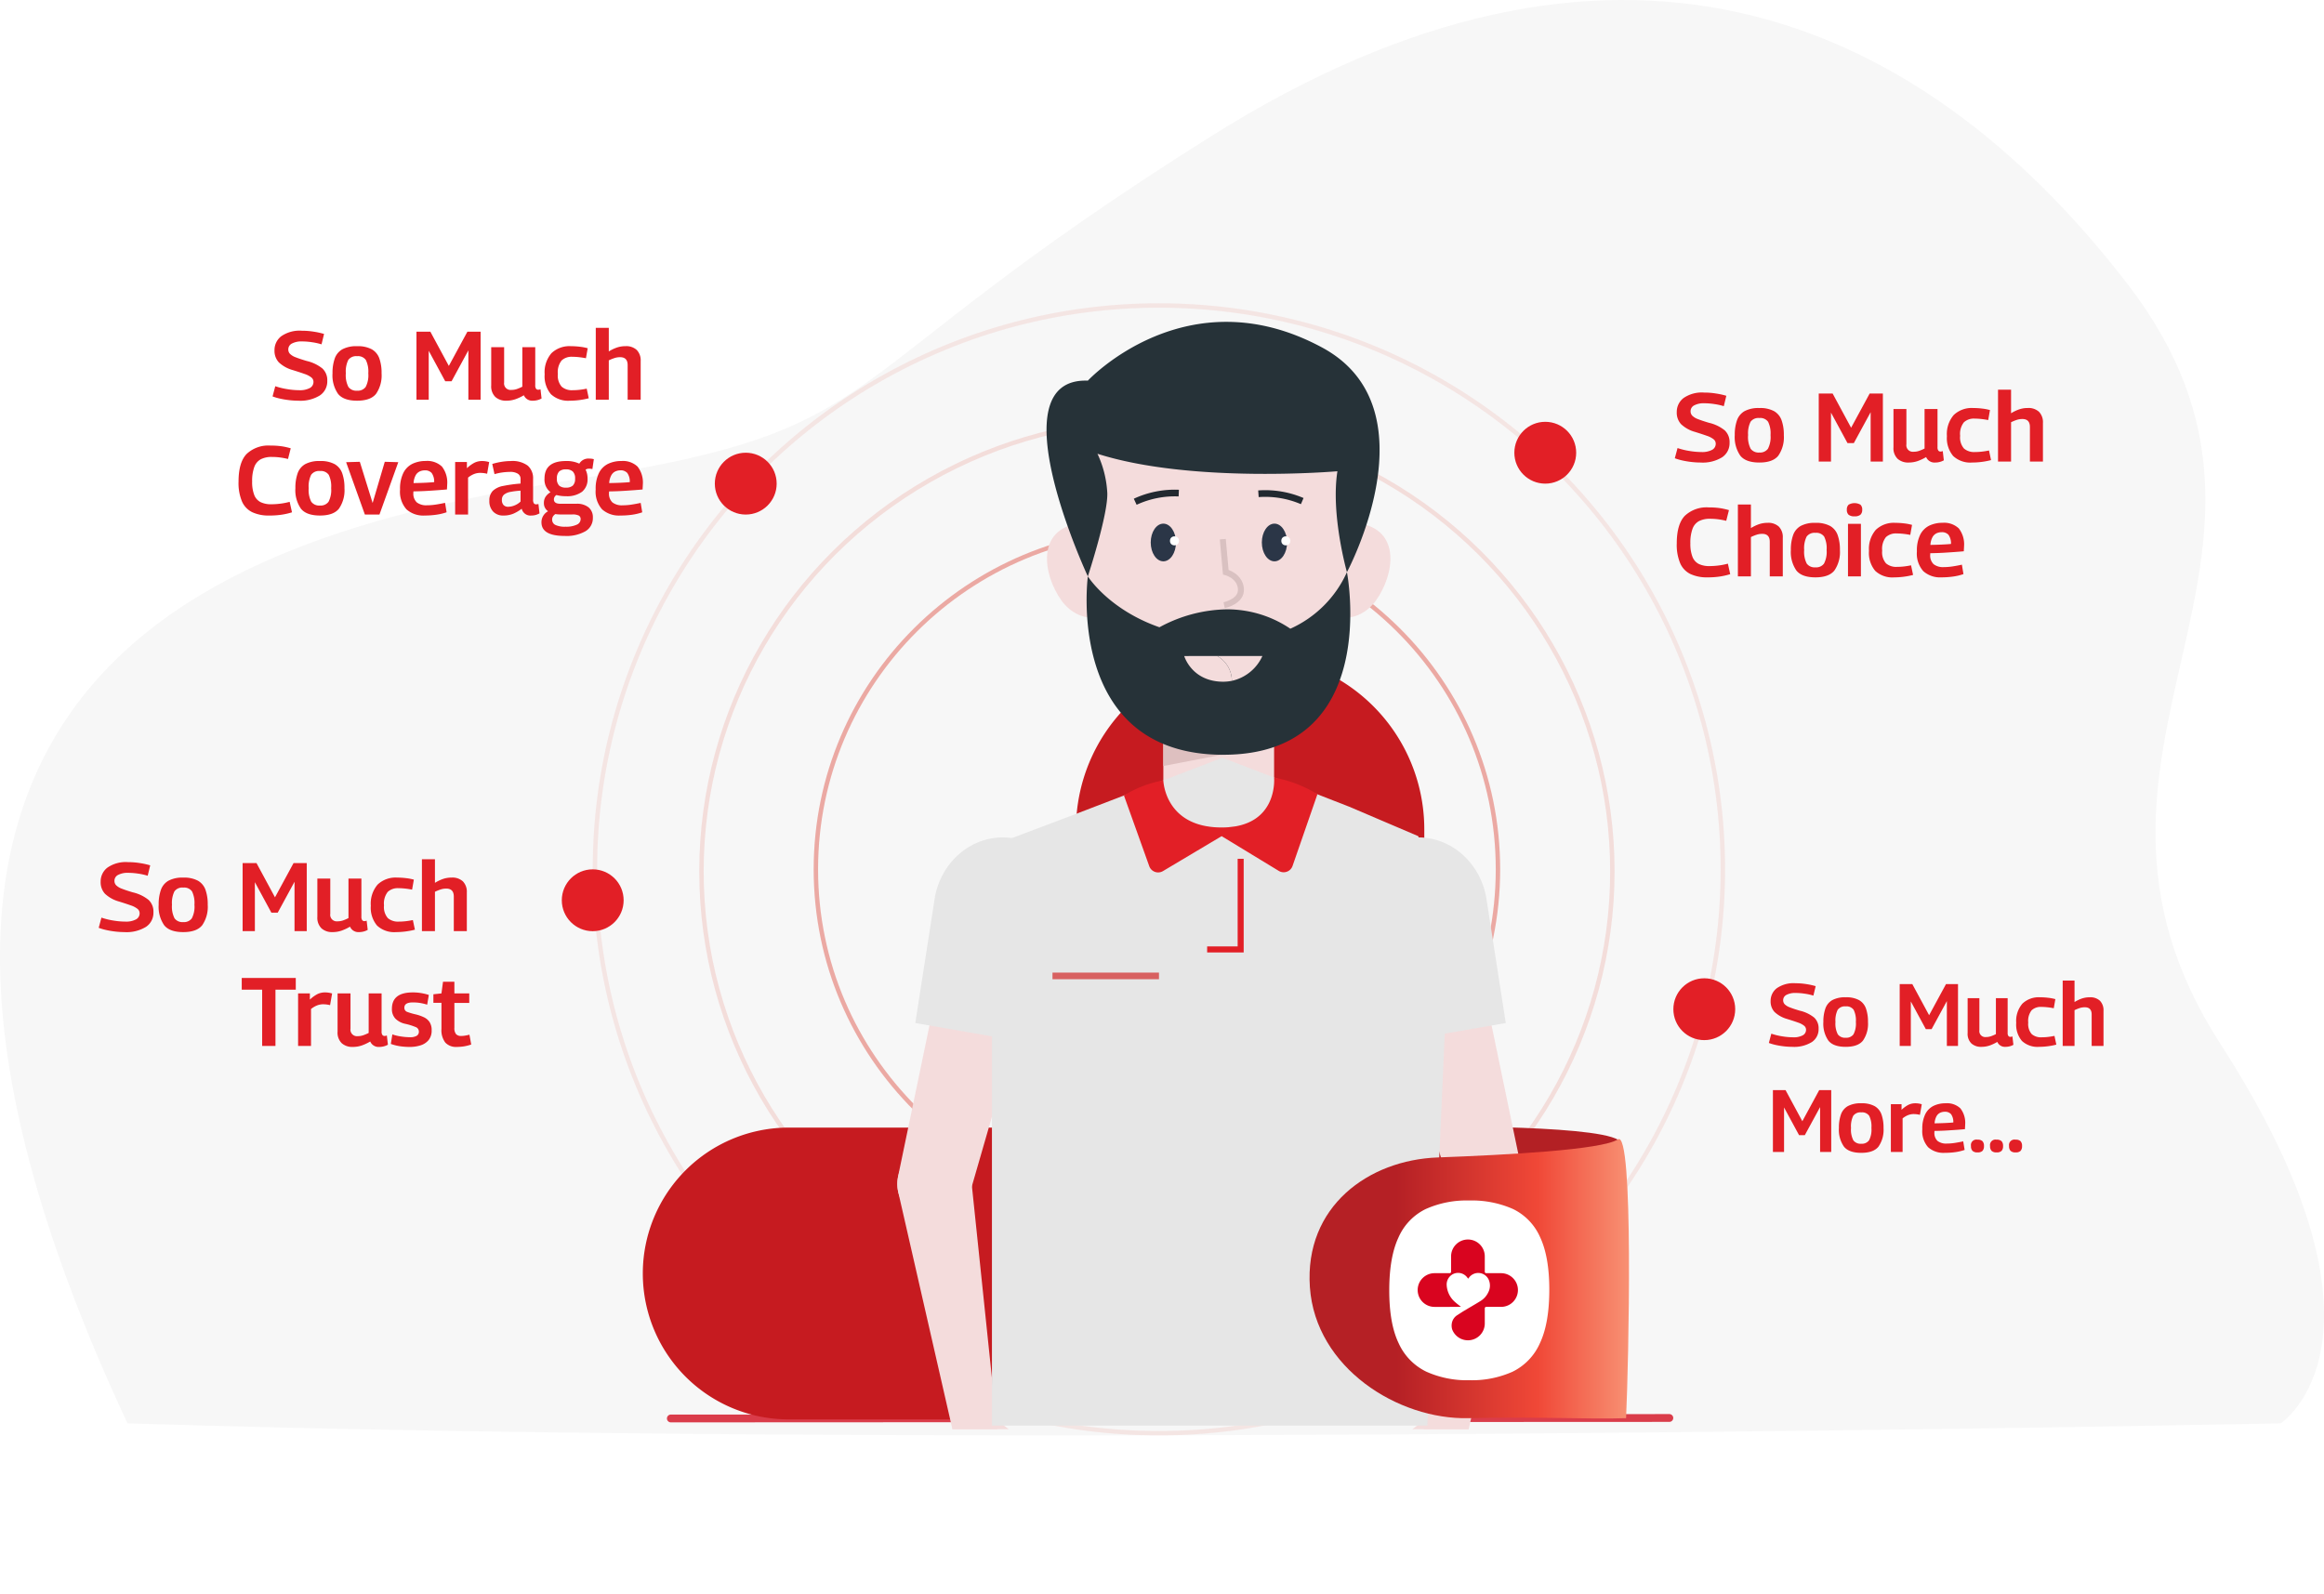 <svg xmlns="http://www.w3.org/2000/svg" xmlns:xlink="http://www.w3.org/1999/xlink" width="526.121" height="361.015" viewBox="0 0 526.121 361.015">
  <defs>
    <filter id="Ellipse_1358" x="98.184" y="32.669" width="328.346" height="328.346" filterUnits="userSpaceOnUse">
      <feOffset input="SourceAlpha"/>
      <feGaussianBlur stdDeviation="12" result="blur"/>
      <feFlood flood-color="#a7a7a7" flood-opacity="0.161"/>
      <feComposite operator="in" in2="blur"/>
      <feComposite in="SourceGraphic"/>
    </filter>
    <linearGradient id="linear-gradient" x1="0.421" y1="0.437" x2="1" y2="0.435" gradientUnits="objectBoundingBox">
      <stop offset="0" stop-color="#c61b20"/>
      <stop offset="1" stop-color="#d0272d"/>
    </linearGradient>
    <clipPath id="clip-path">
      <rect id="Rectangle_13328" data-name="Rectangle 13328" width="167.315" height="253.508" transform="translate(7743.703 2269.053)" fill="#fff"/>
    </clipPath>
    <linearGradient id="linear-gradient-2" x1="1.063" y1="0.537" x2="0.278" y2="0.537" gradientUnits="objectBoundingBox">
      <stop offset="0" stop-color="#faa584"/>
      <stop offset="0.453" stop-color="#f04837"/>
      <stop offset="1" stop-color="#b52025"/>
    </linearGradient>
  </defs>
  <g id="Group_22995" data-name="Group 22995" transform="translate(-7681.342 -1868.953)">
    <path id="Path_27251" data-name="Path 27251" d="M-21005.871,7024.374c-90.02,56.5-70.3,66.241-142.781,77.616s-185.076,37.93-102.756,213.952c193.979,6.164,487.467,0,487.467,0s29.377-19.136-13.658-85.9,27.021-109.77-21.143-172.209S-20915.852,6967.876-21005.871,7024.374Z" transform="translate(28961.617 -5124.715)" fill="#f7f7f7"/>
    <g id="Group_18559" data-name="Group 18559" transform="translate(7815.525 1937.622)">
      <g transform="matrix(1, 0, 0, 1, -134.18, -68.67)" filter="url(#Ellipse_1358)">
        <g id="Ellipse_1358-2" data-name="Ellipse 1358" transform="translate(134.18 68.67)" fill="none" stroke="#d82b1b" stroke-width="1" opacity="0.09">
          <circle cx="128.173" cy="128.173" r="128.173" stroke="none"/>
          <circle cx="128.173" cy="128.173" r="127.673" fill="none"/>
        </g>
      </g>
      <g id="Ellipse_1359" data-name="Ellipse 1359" transform="translate(24.116 25.903)" fill="none" stroke="#d82b1b" stroke-width="1" opacity="0.13">
        <ellipse cx="103.61" cy="102.717" rx="103.61" ry="102.717" stroke="none"/>
        <ellipse cx="103.61" cy="102.717" rx="103.11" ry="102.217" fill="none"/>
      </g>
      <g id="Ellipse_1360" data-name="Ellipse 1360" transform="translate(50.019 50.912)" fill="none" stroke="#d82b1b" stroke-width="1" opacity="0.38">
        <ellipse cx="77.708" cy="77.261" rx="77.708" ry="77.261" stroke="none"/>
        <ellipse cx="77.708" cy="77.261" rx="77.208" ry="76.761" fill="none"/>
      </g>
      <path id="Path_19561" data-name="Path 19561" d="M302.681,208.8" transform="translate(-123.213 24.904)" fill="none" stroke="#fff" stroke-miterlimit="10" stroke-width="0.5"/>
      <path id="Path_18417" data-name="Path 18417" d="M192.732,326.537" transform="translate(-38.568 -93.552)" fill="#eb4b4d"/>
    </g>
    <path id="Path_28750" data-name="Path 28750" d="M-72.82-14.894l-.572,2.354a13.444,13.444,0,0,0-2.112-.473,15.439,15.439,0,0,0-2.31-.187,4.6,4.6,0,0,0-2.277.473,1.484,1.484,0,0,0-.825,1.353,1.412,1.412,0,0,0,.385.99,3.564,3.564,0,0,0,1.3.781q.913.363,2.475.825a8.848,8.848,0,0,1,3.575,1.716,3.627,3.627,0,0,1,1.089,2.794,3.815,3.815,0,0,1-1.683,3.3A8.4,8.4,0,0,1-78.65.22,18.489,18.489,0,0,1-80.575.11a19.576,19.576,0,0,1-2.068-.33A12.826,12.826,0,0,1-84.48-.748l.616-2.31a16.288,16.288,0,0,0,2.695.66,16.891,16.891,0,0,0,2.695.242,4.789,4.789,0,0,0,2.442-.5,1.552,1.552,0,0,0,.814-1.4,1.27,1.27,0,0,0-.484-.99A4.941,4.941,0,0,0-77.22-5.83Q-78.254-6.2-79.9-6.71a7.558,7.558,0,0,1-3.168-1.76A3.83,3.83,0,0,1-84.04-11.2a3.937,3.937,0,0,1,1.518-3.168,7.272,7.272,0,0,1,4.686-1.254,16.966,16.966,0,0,1,2.794.231A16.858,16.858,0,0,1-72.82-14.894Zm1.914,8.91A9.763,9.763,0,0,1-70.4-9.339a3.866,3.866,0,0,1,1.716-2.079,6.672,6.672,0,0,1,3.344-.7,6.619,6.619,0,0,1,3.322.7A3.866,3.866,0,0,1-60.3-9.339,9.763,9.763,0,0,1-59.8-5.984a7.349,7.349,0,0,1-1.243,4.642Q-62.282.22-65.34.22q-3.08,0-4.323-1.562A7.349,7.349,0,0,1-70.906-5.984Zm3.014,0a5.819,5.819,0,0,0,.583,3.091,2.218,2.218,0,0,0,1.969.847A2.2,2.2,0,0,0-63.4-2.893a5.729,5.729,0,0,0,.594-3.091A5.943,5.943,0,0,0-63.36-9a2.169,2.169,0,0,0-1.98-.858,2.194,2.194,0,0,0-2,.858A5.943,5.943,0,0,0-67.892-5.984ZM-51.9,0V-15.4h3.146l4.18,7.744,4.2-7.744h2.992V0H-40.15V-11.176l-3.806,7h-1.43l-3.74-6.908V0ZM-31.57.22a3.545,3.545,0,0,1-2.475-.847,3.348,3.348,0,0,1-.935-2.607V-11.9h2.926v7.986A1.478,1.478,0,0,0-30.4-2.222a3.741,3.741,0,0,0,1.232-.2,10.351,10.351,0,0,0,1.232-.528V-11.9h2.926v8.624a1.252,1.252,0,0,0,.187.792.594.594,0,0,0,.473.22,1.363,1.363,0,0,0,.528-.11l.242,2.09a3.7,3.7,0,0,1-.891.363A4.067,4.067,0,0,1-25.564.22a2.047,2.047,0,0,1-2.024-1.232,10.7,10.7,0,0,1-1.914.9A6.24,6.24,0,0,1-31.57.22Zm8.69-5.984a6.6,6.6,0,0,1,1.54-4.774,5.887,5.887,0,0,1,4.422-1.584A16.95,16.95,0,0,1-14.927-12a11.5,11.5,0,0,1,1.793.341l-.4,2.266q-.77-.154-1.573-.242a13.875,13.875,0,0,0-1.507-.088,3.316,3.316,0,0,0-2.431.836,4.272,4.272,0,0,0-.847,3.058,3.811,3.811,0,0,0,.869,2.882,3.512,3.512,0,0,0,2.453.792,14.436,14.436,0,0,0,1.573-.088q.8-.088,1.639-.264l.462,2.178a16.253,16.253,0,0,1-2.068.4A16.993,16.993,0,0,1-17.182.22a5.682,5.682,0,0,1-4.279-1.474A6.289,6.289,0,0,1-22.88-5.764ZM-11.308,0V-16.28H-8.36v5.346A9.068,9.068,0,0,1-6.5-11.825a6.051,6.051,0,0,1,1.925-.3,3.482,3.482,0,0,1,2.552.869,3.386,3.386,0,0,1,.88,2.519V0H-4.092V-7.832q0-1.8-1.716-1.8a4.041,4.041,0,0,0-1.265.2A10.407,10.407,0,0,0-8.36-8.91V0ZM-92.18,18.542q0-4.356,1.826-6.259a7.194,7.194,0,0,1,5.434-1.9,17,17,0,0,1,2.464.154,15.747,15.747,0,0,1,2.09.462l-.616,2.42a16.688,16.688,0,0,0-1.859-.352,14.27,14.27,0,0,0-1.793-.11,5.284,5.284,0,0,0-2.519.528,3.25,3.25,0,0,0-1.463,1.749A9.132,9.132,0,0,0-89.1,18.52a8.067,8.067,0,0,0,.473,3.047,3.035,3.035,0,0,0,1.43,1.617,5.373,5.373,0,0,0,2.431.484,16.4,16.4,0,0,0,2.112-.143,14.636,14.636,0,0,0,2.046-.407l.528,2.376a15.54,15.54,0,0,1-2.277.528,18.6,18.6,0,0,1-2.893.2,8.745,8.745,0,0,1-3.817-.748A4.865,4.865,0,0,1-91.4,23.041,10.821,10.821,0,0,1-92.18,18.542Zm12.87,1.474a9.763,9.763,0,0,1,.506-3.355,3.866,3.866,0,0,1,1.716-2.079,6.672,6.672,0,0,1,3.344-.7,6.619,6.619,0,0,1,3.322.7,3.866,3.866,0,0,1,1.716,2.079,9.763,9.763,0,0,1,.506,3.355,7.349,7.349,0,0,1-1.243,4.642q-1.243,1.562-4.3,1.562-3.08,0-4.323-1.562A7.349,7.349,0,0,1-79.31,20.016Zm3.014,0a5.82,5.82,0,0,0,.583,3.091,2.218,2.218,0,0,0,1.969.847,2.2,2.2,0,0,0,1.936-.847,5.729,5.729,0,0,0,.594-3.091A5.943,5.943,0,0,0-71.764,17a2.169,2.169,0,0,0-1.98-.858,2.194,2.194,0,0,0-2,.858A5.943,5.943,0,0,0-76.3,20.016ZM-63.58,26l-4.246-11.858,3.1-.088,2.9,9.328,2.75-9.328,3.058.088L-60.28,26Zm13.53.22a5.7,5.7,0,0,1-4.114-1.4,5.985,5.985,0,0,1-1.452-4.477,8.071,8.071,0,0,1,.759-3.8,4.57,4.57,0,0,1,2.068-2.046,6.818,6.818,0,0,1,2.981-.627,4.819,4.819,0,0,1,3.674,1.265,5.874,5.874,0,0,1,1.188,4.1q0,.176-.022.484t-.022.594q-.7.066-1.87.154t-2.629.176q-1.463.088-3.091.11a.682.682,0,0,0-.022.165v.165a2.7,2.7,0,0,0,.77,2.156,3.473,3.473,0,0,0,2.31.66,13.331,13.331,0,0,0,2.035-.165q1.067-.165,2.057-.385l.352,2.134a12.4,12.4,0,0,1-2.3.55A18.8,18.8,0,0,1-50.05,26.22Zm-2.508-7.348q1.518-.022,2.838-.088t1.826-.132a3.348,3.348,0,0,0-.561-2.057,1.956,1.956,0,0,0-1.573-.6,2.736,2.736,0,0,0-1.133.242,2.078,2.078,0,0,0-.913.858A4.258,4.258,0,0,0-52.558,18.872ZM-40.48,14.1v1.408a7.443,7.443,0,0,1,1.705-1.243,3.852,3.852,0,0,1,1.727-.385,5.325,5.325,0,0,1,1.606.242l-.462,2.64a6.607,6.607,0,0,0-1.562-.2A3.9,3.9,0,0,0-38.8,16.8a5.138,5.138,0,0,0-1.419.836V26h-2.926V14.1Zm5.082,8.778a3.047,3.047,0,0,1,.77-2.233,4.584,4.584,0,0,1,2.343-1.122,31.465,31.465,0,0,1,3.949-.539V17.97a1.366,1.366,0,0,0-.616-1.221,3.236,3.236,0,0,0-1.782-.407,13.555,13.555,0,0,0-1.6.11,12.071,12.071,0,0,0-1.9.4l-.506-2.31a14.855,14.855,0,0,1,2.112-.484,13.538,13.538,0,0,1,2.09-.176,5.833,5.833,0,0,1,3.817,1.034A3.756,3.756,0,0,1-25.5,17.948V22.59a1.443,1.443,0,0,0,.187.88.617.617,0,0,0,.495.22,1.686,1.686,0,0,0,.253-.022,1.672,1.672,0,0,0,.275-.066l.242,2.134a4.122,4.122,0,0,1-.847.352,3.557,3.557,0,0,1-1,.132,2.022,2.022,0,0,1-2.178-1.54,8.761,8.761,0,0,1-1.815,1.089,5.659,5.659,0,0,1-2.343.451,3.057,3.057,0,0,1-2.31-.891A3.389,3.389,0,0,1-35.4,22.876Zm2.838-.2a1.6,1.6,0,0,0,.385,1.177,1.383,1.383,0,0,0,1.023.385,3.929,3.929,0,0,0,1.485-.319,3.99,3.99,0,0,0,1.331-.869V20.588a18.081,18.081,0,0,0-2.266.275,3.251,3.251,0,0,0-1.452.605A1.48,1.48,0,0,0-32.56,22.678Zm14.5-.836a8.035,8.035,0,0,1-2.156-.264,1.172,1.172,0,0,0-.572.99q0,.99,1.474.99h3.608a4.148,4.148,0,0,1,2.783.825,2.9,2.9,0,0,1,.957,2.321,3.445,3.445,0,0,1-1.65,3.058,8.651,8.651,0,0,1-4.73,1.078q-5.258,0-5.258-3.08a2.8,2.8,0,0,1,1.5-2.508,2.167,2.167,0,0,1-.946-1.892,2.466,2.466,0,0,1,.4-1.419,3.394,3.394,0,0,1,1.1-1,3.586,3.586,0,0,1-1.364-3.08q0-3.982,4.862-3.982a6.639,6.639,0,0,1,3.014.594A2.378,2.378,0,0,1-12.8,13.328a4,4,0,0,1,1.056.132l-.33,2.244a2.851,2.851,0,0,0-.77-.088,1.291,1.291,0,0,0-.77.22,4.3,4.3,0,0,1,.44,2.024,3.6,3.6,0,0,1-1.243,2.981A5.7,5.7,0,0,1-18.062,21.842Zm0-1.936a2.266,2.266,0,0,0,1.551-.462,2.045,2.045,0,0,0,.517-1.584,2.122,2.122,0,0,0-.517-1.606,2.2,2.2,0,0,0-1.551-.484,2.155,2.155,0,0,0-1.54.484,2.151,2.151,0,0,0-.506,1.606,2.072,2.072,0,0,0,.506,1.584A2.222,2.222,0,0,0-18.062,19.906Zm-3.124,7.238a1.3,1.3,0,0,0,.715,1.2,4.994,4.994,0,0,0,2.343.407,5.627,5.627,0,0,0,2.5-.451,1.376,1.376,0,0,0,.891-1.243.9.9,0,0,0-.407-.825,3.114,3.114,0,0,0-1.507-.253h-2.6a7.684,7.684,0,0,1-1.21-.088,1.882,1.882,0,0,0-.539.539A1.315,1.315,0,0,0-21.186,27.144Zm15.422-.924a5.7,5.7,0,0,1-4.114-1.4,5.985,5.985,0,0,1-1.452-4.477,8.071,8.071,0,0,1,.759-3.8A4.57,4.57,0,0,1-8.5,14.505a6.818,6.818,0,0,1,2.981-.627,4.819,4.819,0,0,1,3.674,1.265,5.874,5.874,0,0,1,1.188,4.1q0,.176-.022.484t-.022.594q-.7.066-1.87.154t-2.629.176q-1.463.088-3.091.11a.682.682,0,0,0-.022.165v.165a2.7,2.7,0,0,0,.77,2.156,3.473,3.473,0,0,0,2.31.66A13.331,13.331,0,0,0-3.2,23.745q1.067-.165,2.057-.385l.352,2.134a12.4,12.4,0,0,1-2.3.55A18.8,18.8,0,0,1-5.764,26.22Zm-2.508-7.348q1.518-.022,2.838-.088t1.826-.132a3.348,3.348,0,0,0-.561-2.057,1.956,1.956,0,0,0-1.573-.6,2.736,2.736,0,0,0-1.133.242,2.078,2.078,0,0,0-.913.858A4.258,4.258,0,0,0-8.272,18.872Z" transform="translate(7827.525 1959.46)" fill="#e21f26"/>
    <circle id="Ellipse_1560" data-name="Ellipse 1560" cx="7" cy="7" r="7" transform="translate(7843.168 1971.46)" fill="#e21f26"/>
    <circle id="Ellipse_1563" data-name="Ellipse 1563" cx="7" cy="7" r="7" transform="translate(7808.525 2065.794)" fill="#e21f26"/>
    <circle id="Ellipse_1561" data-name="Ellipse 1561" cx="7" cy="7" r="7" transform="translate(8024.168 1964.46)" fill="#e21f26"/>
    <circle id="Ellipse_1562" data-name="Ellipse 1562" cx="7" cy="7" r="7" transform="translate(8060.168 2090.46)" fill="#e21f26"/>
    <path id="Path_29177" data-name="Path 29177" d="M11.99-14.894l-.572,2.354a13.444,13.444,0,0,0-2.112-.473A15.439,15.439,0,0,0,7-13.2a4.6,4.6,0,0,0-2.277.473,1.484,1.484,0,0,0-.825,1.353,1.412,1.412,0,0,0,.385.99,3.564,3.564,0,0,0,1.3.781q.913.363,2.475.825a8.848,8.848,0,0,1,3.575,1.716,3.627,3.627,0,0,1,1.089,2.794,3.815,3.815,0,0,1-1.683,3.3A8.4,8.4,0,0,1,6.16.22,18.489,18.489,0,0,1,4.235.11,19.576,19.576,0,0,1,2.167-.22,12.826,12.826,0,0,1,.33-.748l.616-2.31a16.288,16.288,0,0,0,2.695.66,16.891,16.891,0,0,0,2.695.242,4.788,4.788,0,0,0,2.442-.5,1.552,1.552,0,0,0,.814-1.4,1.27,1.27,0,0,0-.484-.99A4.941,4.941,0,0,0,7.59-5.83Q6.556-6.2,4.906-6.71A7.558,7.558,0,0,1,1.738-8.47,3.83,3.83,0,0,1,.77-11.2a3.937,3.937,0,0,1,1.518-3.168A7.272,7.272,0,0,1,6.974-15.62a16.966,16.966,0,0,1,2.794.231A16.858,16.858,0,0,1,11.99-14.894ZM13.9-5.984a9.763,9.763,0,0,1,.506-3.355,3.866,3.866,0,0,1,1.716-2.079,6.672,6.672,0,0,1,3.344-.7,6.619,6.619,0,0,1,3.322.7,3.866,3.866,0,0,1,1.716,2.079,9.763,9.763,0,0,1,.506,3.355,7.349,7.349,0,0,1-1.243,4.642Q22.528.22,19.47.22q-3.08,0-4.323-1.562A7.349,7.349,0,0,1,13.9-5.984Zm3.014,0A5.819,5.819,0,0,0,17.5-2.893a2.218,2.218,0,0,0,1.969.847,2.2,2.2,0,0,0,1.936-.847A5.729,5.729,0,0,0,22-5.984,5.943,5.943,0,0,0,21.45-9a2.169,2.169,0,0,0-1.98-.858,2.194,2.194,0,0,0-2,.858A5.943,5.943,0,0,0,16.918-5.984ZM32.912,0V-15.4h3.146l4.18,7.744,4.2-7.744h2.992V0H44.66V-11.176l-3.806,7h-1.43l-3.74-6.908V0ZM53.24.22a3.545,3.545,0,0,1-2.475-.847,3.348,3.348,0,0,1-.935-2.607V-11.9h2.926v7.986a1.478,1.478,0,0,0,1.65,1.694,3.741,3.741,0,0,0,1.232-.2,10.351,10.351,0,0,0,1.232-.528V-11.9H59.8v8.624a1.252,1.252,0,0,0,.187.792.594.594,0,0,0,.473.22,1.363,1.363,0,0,0,.528-.11l.242,2.09a3.7,3.7,0,0,1-.891.363A4.067,4.067,0,0,1,59.246.22a2.047,2.047,0,0,1-2.024-1.232,10.7,10.7,0,0,1-1.914.9A6.24,6.24,0,0,1,53.24.22Zm8.69-5.984a6.6,6.6,0,0,1,1.54-4.774,5.887,5.887,0,0,1,4.422-1.584A16.95,16.95,0,0,1,69.883-12a11.5,11.5,0,0,1,1.793.341l-.4,2.266q-.77-.154-1.573-.242A13.875,13.875,0,0,0,68.2-9.724a3.316,3.316,0,0,0-2.431.836,4.272,4.272,0,0,0-.847,3.058,3.811,3.811,0,0,0,.869,2.882,3.512,3.512,0,0,0,2.453.792,14.436,14.436,0,0,0,1.573-.088q.8-.088,1.639-.264L71.918-.33a16.253,16.253,0,0,1-2.068.4A16.993,16.993,0,0,1,67.628.22a5.682,5.682,0,0,1-4.279-1.474A6.289,6.289,0,0,1,61.93-5.764ZM73.5,0V-16.28H76.45v5.346a9.068,9.068,0,0,1,1.859-.891,6.051,6.051,0,0,1,1.925-.3,3.482,3.482,0,0,1,2.552.869,3.386,3.386,0,0,1,.88,2.519V0H80.718V-7.832q0-1.8-1.716-1.8a4.041,4.041,0,0,0-1.265.2,10.408,10.408,0,0,0-1.287.528V0ZM.77,18.542q0-4.356,1.826-6.259a7.194,7.194,0,0,1,5.434-1.9,17,17,0,0,1,2.464.154,15.747,15.747,0,0,1,2.09.462l-.616,2.42a16.689,16.689,0,0,0-1.859-.352,14.27,14.27,0,0,0-1.793-.11,5.283,5.283,0,0,0-2.519.528,3.25,3.25,0,0,0-1.463,1.749A9.132,9.132,0,0,0,3.85,18.52a8.067,8.067,0,0,0,.473,3.047,3.035,3.035,0,0,0,1.43,1.617,5.373,5.373,0,0,0,2.431.484,16.4,16.4,0,0,0,2.112-.143,14.636,14.636,0,0,0,2.046-.407l.528,2.376a15.54,15.54,0,0,1-2.277.528,18.6,18.6,0,0,1-2.893.2,8.745,8.745,0,0,1-3.817-.748,4.865,4.865,0,0,1-2.332-2.431A10.821,10.821,0,0,1,.77,18.542ZM14.608,26V9.72h2.948v5.346a9.068,9.068,0,0,1,1.859-.891,6.051,6.051,0,0,1,1.925-.3,3.482,3.482,0,0,1,2.552.869,3.386,3.386,0,0,1,.88,2.519V26H21.824V18.168q0-1.8-1.716-1.8a4.041,4.041,0,0,0-1.265.2,10.408,10.408,0,0,0-1.287.528V26ZM26.6,20.016a9.763,9.763,0,0,1,.506-3.355,3.866,3.866,0,0,1,1.716-2.079,6.672,6.672,0,0,1,3.344-.7,6.619,6.619,0,0,1,3.322.7A3.866,3.866,0,0,1,37.2,16.661a9.763,9.763,0,0,1,.506,3.355,7.349,7.349,0,0,1-1.243,4.642q-1.243,1.562-4.3,1.562-3.08,0-4.323-1.562A7.349,7.349,0,0,1,26.6,20.016Zm3.014,0a5.819,5.819,0,0,0,.583,3.091,2.218,2.218,0,0,0,1.969.847,2.2,2.2,0,0,0,1.936-.847,5.729,5.729,0,0,0,.594-3.091A5.943,5.943,0,0,0,34.144,17a2.169,2.169,0,0,0-1.98-.858,2.194,2.194,0,0,0-2,.858A5.943,5.943,0,0,0,29.612,20.016Zm11.4-7.612a2.023,2.023,0,0,1-1.331-.352,1.438,1.438,0,0,1-.407-1.144,1.438,1.438,0,0,1,.407-1.144,2.692,2.692,0,0,1,2.662,0,1.438,1.438,0,0,1,.407,1.144,1.444,1.444,0,0,1-.407,1.133A1.979,1.979,0,0,1,41.008,12.4ZM39.534,26V14.1H42.46V26Zm4.752-5.764a6.6,6.6,0,0,1,1.54-4.774,5.887,5.887,0,0,1,4.422-1.584A16.95,16.95,0,0,1,52.239,14a11.5,11.5,0,0,1,1.793.341l-.4,2.266q-.77-.154-1.573-.242a13.876,13.876,0,0,0-1.507-.088,3.316,3.316,0,0,0-2.431.836,4.272,4.272,0,0,0-.847,3.058,3.811,3.811,0,0,0,.869,2.882,3.512,3.512,0,0,0,2.453.792,14.436,14.436,0,0,0,1.573-.088q.8-.088,1.639-.264l.462,2.178a16.253,16.253,0,0,1-2.068.4,16.993,16.993,0,0,1-2.222.154,5.682,5.682,0,0,1-4.279-1.474A6.289,6.289,0,0,1,44.286,20.236ZM60.7,26.22a5.7,5.7,0,0,1-4.114-1.4,5.985,5.985,0,0,1-1.452-4.477,8.071,8.071,0,0,1,.759-3.8,4.57,4.57,0,0,1,2.068-2.046,6.818,6.818,0,0,1,2.981-.627,4.819,4.819,0,0,1,3.674,1.265,5.874,5.874,0,0,1,1.188,4.1q0,.176-.022.484t-.022.594q-.7.066-1.87.154t-2.629.176q-1.463.088-3.091.11a.682.682,0,0,0-.022.165v.165a2.7,2.7,0,0,0,.77,2.156,3.473,3.473,0,0,0,2.31.66,13.331,13.331,0,0,0,2.035-.165q1.067-.165,2.057-.385l.352,2.134a12.4,12.4,0,0,1-2.3.55A18.8,18.8,0,0,1,60.7,26.22ZM58.19,18.872q1.518-.022,2.838-.088t1.826-.132a3.348,3.348,0,0,0-.561-2.057,1.956,1.956,0,0,0-1.573-.6,2.736,2.736,0,0,0-1.133.242,2.078,2.078,0,0,0-.913.858A4.258,4.258,0,0,0,58.19,18.872Z" transform="translate(8060.168 1973.46)" fill="#e21f26"/>
    <path id="Path_28751" data-name="Path 28751" d="M-72.82-14.894l-.572,2.354a13.444,13.444,0,0,0-2.112-.473,15.439,15.439,0,0,0-2.31-.187,4.6,4.6,0,0,0-2.277.473,1.484,1.484,0,0,0-.825,1.353,1.412,1.412,0,0,0,.385.99,3.564,3.564,0,0,0,1.3.781q.913.363,2.475.825a8.848,8.848,0,0,1,3.575,1.716,3.627,3.627,0,0,1,1.089,2.794,3.815,3.815,0,0,1-1.683,3.3A8.4,8.4,0,0,1-78.65.22,18.489,18.489,0,0,1-80.575.11a19.576,19.576,0,0,1-2.068-.33A12.826,12.826,0,0,1-84.48-.748l.616-2.31a16.288,16.288,0,0,0,2.695.66,16.891,16.891,0,0,0,2.695.242,4.789,4.789,0,0,0,2.442-.5,1.552,1.552,0,0,0,.814-1.4,1.27,1.27,0,0,0-.484-.99A4.941,4.941,0,0,0-77.22-5.83Q-78.254-6.2-79.9-6.71a7.558,7.558,0,0,1-3.168-1.76A3.83,3.83,0,0,1-84.04-11.2a3.937,3.937,0,0,1,1.518-3.168,7.272,7.272,0,0,1,4.686-1.254,16.966,16.966,0,0,1,2.794.231A16.858,16.858,0,0,1-72.82-14.894Zm1.914,8.91A9.763,9.763,0,0,1-70.4-9.339a3.866,3.866,0,0,1,1.716-2.079,6.672,6.672,0,0,1,3.344-.7,6.619,6.619,0,0,1,3.322.7A3.866,3.866,0,0,1-60.3-9.339,9.763,9.763,0,0,1-59.8-5.984a7.349,7.349,0,0,1-1.243,4.642Q-62.282.22-65.34.22q-3.08,0-4.323-1.562A7.349,7.349,0,0,1-70.906-5.984Zm3.014,0a5.819,5.819,0,0,0,.583,3.091,2.218,2.218,0,0,0,1.969.847A2.2,2.2,0,0,0-63.4-2.893a5.729,5.729,0,0,0,.594-3.091A5.943,5.943,0,0,0-63.36-9a2.169,2.169,0,0,0-1.98-.858,2.194,2.194,0,0,0-2,.858A5.943,5.943,0,0,0-67.892-5.984ZM-51.9,0V-15.4h3.146l4.18,7.744,4.2-7.744h2.992V0H-40.15V-11.176l-3.806,7h-1.43l-3.74-6.908V0ZM-31.57.22a3.545,3.545,0,0,1-2.475-.847,3.348,3.348,0,0,1-.935-2.607V-11.9h2.926v7.986A1.478,1.478,0,0,0-30.4-2.222a3.741,3.741,0,0,0,1.232-.2,10.351,10.351,0,0,0,1.232-.528V-11.9h2.926v8.624a1.252,1.252,0,0,0,.187.792.594.594,0,0,0,.473.22,1.363,1.363,0,0,0,.528-.11l.242,2.09a3.7,3.7,0,0,1-.891.363A4.067,4.067,0,0,1-25.564.22a2.047,2.047,0,0,1-2.024-1.232,10.7,10.7,0,0,1-1.914.9A6.24,6.24,0,0,1-31.57.22Zm8.69-5.984a6.6,6.6,0,0,1,1.54-4.774,5.887,5.887,0,0,1,4.422-1.584A16.95,16.95,0,0,1-14.927-12a11.5,11.5,0,0,1,1.793.341l-.4,2.266q-.77-.154-1.573-.242a13.875,13.875,0,0,0-1.507-.088,3.316,3.316,0,0,0-2.431.836,4.272,4.272,0,0,0-.847,3.058,3.811,3.811,0,0,0,.869,2.882,3.512,3.512,0,0,0,2.453.792,14.436,14.436,0,0,0,1.573-.088q.8-.088,1.639-.264l.462,2.178a16.253,16.253,0,0,1-2.068.4A16.993,16.993,0,0,1-17.182.22a5.682,5.682,0,0,1-4.279-1.474A6.289,6.289,0,0,1-22.88-5.764ZM-11.308,0V-16.28H-8.36v5.346A9.068,9.068,0,0,1-6.5-11.825a6.051,6.051,0,0,1,1.925-.3,3.482,3.482,0,0,1,2.552.869,3.386,3.386,0,0,1,.88,2.519V0H-4.092V-7.832q0-1.8-1.716-1.8a4.041,4.041,0,0,0-1.265.2A10.407,10.407,0,0,0-8.36-8.91V0ZM-39.864,13.262h-4.6V26h-3.014V13.262H-52.1V10.6h12.232Zm3.19.836v1.408a7.443,7.443,0,0,1,1.7-1.243,3.852,3.852,0,0,1,1.727-.385,5.325,5.325,0,0,1,1.606.242l-.462,2.64a6.607,6.607,0,0,0-1.562-.2,3.9,3.9,0,0,0-1.331.242,5.138,5.138,0,0,0-1.419.836V26h-2.926V14.1Zm9.68,12.122a3.545,3.545,0,0,1-2.475-.847,3.348,3.348,0,0,1-.935-2.607V14.1h2.926v7.986a1.478,1.478,0,0,0,1.65,1.694,3.741,3.741,0,0,0,1.232-.2,10.351,10.351,0,0,0,1.232-.528V14.1h2.926v8.624a1.252,1.252,0,0,0,.187.792.594.594,0,0,0,.473.22,1.364,1.364,0,0,0,.528-.11l.242,2.09a3.7,3.7,0,0,1-.891.363,4.067,4.067,0,0,1-1.089.143,2.047,2.047,0,0,1-2.024-1.232,10.7,10.7,0,0,1-1.914.9A6.24,6.24,0,0,1-26.994,26.22Zm8.646-.682L-18,23.382a9.914,9.914,0,0,0,1.9.462,13.507,13.507,0,0,0,2.057.176,2.933,2.933,0,0,0,1.551-.319,1.063,1.063,0,0,0,.495-.957,1.111,1.111,0,0,0-.781-1.045A14.259,14.259,0,0,0-15,21.006a4.492,4.492,0,0,1-2.31-1.188,3.1,3.1,0,0,1-.792-2.222q0-3.718,4.708-3.718a11.4,11.4,0,0,1,2,.165,11.8,11.8,0,0,1,1.65.407l-.374,2.2a12.734,12.734,0,0,0-1.474-.363,9.992,9.992,0,0,0-1.8-.143q-1.892,0-1.892,1.188a.965.965,0,0,0,.671.968,14.508,14.508,0,0,0,1.881.55,9.49,9.49,0,0,1,1.892.66A3.152,3.152,0,0,1-9.57,20.6a3.307,3.307,0,0,1,.462,1.859,3.363,3.363,0,0,1-.671,2.189,3.791,3.791,0,0,1-1.8,1.2,7.929,7.929,0,0,1-2.5.374,14.6,14.6,0,0,1-2.233-.165A10.744,10.744,0,0,1-18.348,25.538Zm14.938.682a3.286,3.286,0,0,1-2.607-.99,4.623,4.623,0,0,1-.869-3.1v-5.9H-8.712V14.3l1.826-.2.352-2.64H-3.96V14.1H-.594v2.156H-3.96v5.632a2.144,2.144,0,0,0,.374,1.43,1.488,1.488,0,0,0,1.166.418,5.287,5.287,0,0,0,.891-.077q.451-.077.979-.209l.4,2.222a9.217,9.217,0,0,1-1.7.429A10.717,10.717,0,0,1-3.41,26.22Z" transform="translate(7788.168 2079.782)" fill="#e21f26"/>
    <path id="Path_28749" data-name="Path 28749" d="M10.9-13.54l-.52,2.14a12.222,12.222,0,0,0-1.92-.43A14.035,14.035,0,0,0,6.36-12a4.179,4.179,0,0,0-2.07.43,1.349,1.349,0,0,0-.75,1.23,1.284,1.284,0,0,0,.35.9,3.24,3.24,0,0,0,1.18.71q.83.33,2.25.75a8.043,8.043,0,0,1,3.25,1.56,3.3,3.3,0,0,1,.99,2.54,3.468,3.468,0,0,1-1.53,3A7.639,7.639,0,0,1,5.6.2,16.809,16.809,0,0,1,3.85.1,17.8,17.8,0,0,1,1.97-.2,11.66,11.66,0,0,1,.3-.68l.56-2.1a14.808,14.808,0,0,0,2.45.6,15.355,15.355,0,0,0,2.45.22,4.353,4.353,0,0,0,2.22-.45,1.411,1.411,0,0,0,.74-1.27,1.155,1.155,0,0,0-.44-.9A4.491,4.491,0,0,0,6.9-5.3q-.94-.34-2.44-.8A6.871,6.871,0,0,1,1.58-7.7,3.482,3.482,0,0,1,.7-10.18a3.579,3.579,0,0,1,1.38-2.88A6.611,6.611,0,0,1,6.34-14.2a15.424,15.424,0,0,1,2.54.21A15.325,15.325,0,0,1,10.9-13.54Zm1.74,8.1a8.876,8.876,0,0,1,.46-3.05,3.515,3.515,0,0,1,1.56-1.89,6.065,6.065,0,0,1,3.04-.64,6.017,6.017,0,0,1,3.02.64,3.515,3.515,0,0,1,1.56,1.89,8.876,8.876,0,0,1,.46,3.05,6.681,6.681,0,0,1-1.13,4.22Q20.48.2,17.7.2q-2.8,0-3.93-1.42A6.681,6.681,0,0,1,12.64-5.44Zm2.74,0a5.29,5.29,0,0,0,.53,2.81,2.016,2.016,0,0,0,1.79.77,2,2,0,0,0,1.76-.77A5.208,5.208,0,0,0,20-5.44a5.4,5.4,0,0,0-.5-2.74,1.972,1.972,0,0,0-1.8-.78,1.994,1.994,0,0,0-1.82.78A5.4,5.4,0,0,0,15.38-5.44ZM29.92,0V-14h2.86l3.8,7.04L40.4-14h2.72V0H40.6V-10.16L37.14-3.8h-1.3l-3.4-6.28V0ZM48.4.2a3.223,3.223,0,0,1-2.25-.77,3.043,3.043,0,0,1-.85-2.37v-7.88h2.66v7.26a1.344,1.344,0,0,0,1.5,1.54,3.4,3.4,0,0,0,1.12-.18,9.41,9.41,0,0,0,1.12-.48v-8.14h2.66v7.84a1.138,1.138,0,0,0,.17.72.54.54,0,0,0,.43.2,1.24,1.24,0,0,0,.48-.1l.22,1.9a3.363,3.363,0,0,1-.81.33,3.7,3.7,0,0,1-.99.13A1.861,1.861,0,0,1,52.02-.92a9.728,9.728,0,0,1-1.74.82A5.673,5.673,0,0,1,48.4.2Zm7.9-5.44a6,6,0,0,1,1.4-4.34,5.352,5.352,0,0,1,4.02-1.44,15.409,15.409,0,0,1,1.81.11,10.451,10.451,0,0,1,1.63.31L64.8-8.54q-.7-.14-1.43-.22A12.614,12.614,0,0,0,62-8.84a3.014,3.014,0,0,0-2.21.76,3.883,3.883,0,0,0-.77,2.78,3.465,3.465,0,0,0,.79,2.62,3.193,3.193,0,0,0,2.23.72,13.124,13.124,0,0,0,1.43-.08q.73-.08,1.49-.24L65.38-.3A14.775,14.775,0,0,1,63.5.06,15.448,15.448,0,0,1,61.48.2a5.166,5.166,0,0,1-3.89-1.34A5.717,5.717,0,0,1,56.3-5.24ZM66.82,0V-14.8H69.5v4.86a8.244,8.244,0,0,1,1.69-.81,5.5,5.5,0,0,1,1.75-.27,3.166,3.166,0,0,1,2.32.79,3.078,3.078,0,0,1,.8,2.29V0H73.38V-7.12q0-1.64-1.56-1.64a3.674,3.674,0,0,0-1.15.18,9.461,9.461,0,0,0-1.17.48V0ZM1.22,24V10H4.08l3.8,7.04L11.7,10h2.72V24H11.9V13.84L8.44,20.2H7.14l-3.4-6.28V24Zm14.94-5.44a8.876,8.876,0,0,1,.46-3.05,3.515,3.515,0,0,1,1.56-1.89,6.065,6.065,0,0,1,3.04-.64,6.017,6.017,0,0,1,3.02.64,3.515,3.515,0,0,1,1.56,1.89,8.876,8.876,0,0,1,.46,3.05,6.681,6.681,0,0,1-1.13,4.22Q24,24.2,21.22,24.2q-2.8,0-3.93-1.42A6.681,6.681,0,0,1,16.16,18.56Zm2.74,0a5.29,5.29,0,0,0,.53,2.81,2.016,2.016,0,0,0,1.79.77,2,2,0,0,0,1.76-.77,5.208,5.208,0,0,0,.54-2.81,5.4,5.4,0,0,0-.5-2.74,1.972,1.972,0,0,0-1.8-.78,1.994,1.994,0,0,0-1.82.78A5.4,5.4,0,0,0,18.9,18.56Zm11.44-5.38v1.28a6.767,6.767,0,0,1,1.55-1.13,3.5,3.5,0,0,1,1.57-.35,4.841,4.841,0,0,1,1.46.22l-.42,2.4a6.006,6.006,0,0,0-1.42-.18,3.548,3.548,0,0,0-1.21.22,4.671,4.671,0,0,0-1.29.76V24H27.92V13.18ZM40.1,24.2a5.177,5.177,0,0,1-3.74-1.27,5.441,5.441,0,0,1-1.32-4.07,7.337,7.337,0,0,1,.69-3.45,4.155,4.155,0,0,1,1.88-1.86,6.2,6.2,0,0,1,2.71-.57,4.381,4.381,0,0,1,3.34,1.15,5.34,5.34,0,0,1,1.08,3.73q0,.16-.02.44t-.02.54q-.64.06-1.7.14t-2.39.16q-1.33.08-2.81.1a.62.62,0,0,0-.02.15v.15a2.453,2.453,0,0,0,.7,1.96,3.157,3.157,0,0,0,2.1.6,12.119,12.119,0,0,0,1.85-.15q.97-.15,1.87-.35l.32,1.94a11.268,11.268,0,0,1-2.09.5A17.089,17.089,0,0,1,40.1,24.2Zm-2.28-6.68q1.38-.02,2.58-.08t1.66-.12a3.043,3.043,0,0,0-.51-1.87,1.778,1.778,0,0,0-1.43-.55,2.487,2.487,0,0,0-1.03.22,1.889,1.889,0,0,0-.83.78A3.871,3.871,0,0,0,37.82,17.52Zm8.24,5.14a1.242,1.242,0,0,1,1.48-1.44,1.508,1.508,0,0,1,1.13.35A1.545,1.545,0,0,1,49,22.66a1.545,1.545,0,0,1-.33,1.09,1.508,1.508,0,0,1-1.13.35,1.545,1.545,0,0,1-1.14-.35A1.515,1.515,0,0,1,46.06,22.66Zm4.32,0a1.242,1.242,0,0,1,1.48-1.44,1.508,1.508,0,0,1,1.13.35,1.545,1.545,0,0,1,.33,1.09,1.545,1.545,0,0,1-.33,1.09,1.508,1.508,0,0,1-1.13.35,1.545,1.545,0,0,1-1.14-.35A1.515,1.515,0,0,1,50.38,22.66Zm4.3,0a1.242,1.242,0,0,1,1.48-1.44,1.508,1.508,0,0,1,1.13.35,1.545,1.545,0,0,1,.33,1.09,1.545,1.545,0,0,1-.33,1.09,1.508,1.508,0,0,1-1.13.35,1.545,1.545,0,0,1-1.14-.35A1.515,1.515,0,0,1,54.68,22.66Z" transform="translate(8081.486 2105.782)" fill="#e21f26"/>
    <path id="Path_28629" data-name="Path 28629" d="M-55.315.109,170.755,0a.884.884,0,0,1,0,1.767l-226.07.109A.884.884,0,0,1-56.2.993h0A.884.884,0,0,1-55.315.109Z" transform="translate(7888.53 2189.135)" fill="#da3c4a"/>
    <path id="Union_94" data-name="Union 94" d="M2005.037-1806h140.6a33.037,33.037,0,0,1,33.037,33.037,33.037,33.037,0,0,1-33.037,33.036h-140.6A33.037,33.037,0,0,1,1972-1772.963,33.037,33.037,0,0,1,2005.037-1806Z" transform="translate(5854.865 3930.266)" fill="url(#linear-gradient)"/>
    <path id="Rectangle_13304" data-name="Rectangle 13304" d="M39.427,0h97.021a0,0,0,0,1,0,0V78.854a0,0,0,0,1,0,0H39.427A39.427,39.427,0,0,1,0,39.427v0A39.427,39.427,0,0,1,39.427,0Z" transform="translate(8003.782 2017.3) rotate(90)" fill="#c61b20"/>
    <path id="Path_28387" data-name="Path 28387" d="M1944.283,2461.046s40.979-.562,46.845,3.012c-.956,4.244-55.027,8.708-55.027,8.708Z" transform="translate(6056.548 -337.018)" fill="#b32024"/>
    <path id="Union_92" data-name="Union 92" d="M38.025,64.639a9.155,9.155,0,0,1-4.276-.53C12.969,56.682,3.62,41.3.815,30.8S2.186,5.308,17.37.853C25.961-1.669,31.57,1.866,35.082,5.4A42.445,42.445,0,0,1,38.6,9.584,42.509,42.509,0,0,1,42.127,5.4C45.64,1.866,51.248-1.669,59.84.853,75.023,5.308,79.2,20.308,76.395,30.8S64.241,56.682,43.462,64.109a11.077,11.077,0,0,1-3.732.691A8.971,8.971,0,0,1,38.025,64.639Z" transform="translate(7914.108 2124.986)" fill="#fff"/>
    <g id="Mask_Group_2337" data-name="Mask Group 2337" transform="translate(127.149 -330.013)" clip-path="url(#clip-path)">
      <g id="Group_22994" data-name="Group 22994" transform="translate(7757.334 2271.844)">
        <g id="Group_22977" data-name="Group 22977" transform="translate(102.549 116.733)">
          <g id="Group_22976" data-name="Group 22976" transform="translate(3.713 131.068)">
            <path id="Path_29362" data-name="Path 29362" d="M559.859,234.544l8.815,2.46-.185,18.177-12.283,4.534-5.068-5.6L552,240.395Z" transform="translate(-545.6 -234.544)" fill="#f4dcdc"/>
            <path id="Path_29363" data-name="Path 29363" d="M570.284,236.6l-3.931,2.927a13.952,13.952,0,0,0-3.861,4.737l-2.447,4.9a.9.9,0,0,0,.671,1.287h0a3.945,3.945,0,0,0,3.5-1.261l6.276-6.9Z" transform="translate(-559.951 -233.677)" fill="#f4dcdc"/>
            <path id="Path_29364" data-name="Path 29364" d="M563.669,248.645l-3.426,12.276a2.057,2.057,0,0,0,1.427,2.535h0a2.057,2.057,0,0,0,2.5-1.332l4.194-12.6-1.916-1.99Z" transform="translate(-558.131 -229.068)" fill="#f4dcdc"/>
            <path id="Path_29365" data-name="Path 29365" d="M559.113,265.528h0a2.243,2.243,0,0,0,2.654-1.821l2.279-13.369-1.889-1.733-2.623,1.837-2.185,12.5A2.243,2.243,0,0,0,559.113,265.528Z" transform="translate(-549.754 -228.615)" fill="#f4dcdc"/>
            <path id="Path_29366" data-name="Path 29366" d="M556.518,263.593h0a2.1,2.1,0,0,0,1.979-2.049l.259-11.647-2.528-1.191-1.756,1.589-.171,11.171A2.1,2.1,0,0,0,556.518,263.593Z" transform="translate(-540.18 -228.573)" fill="#f4dcdc"/>
            <path id="Path_29367" data-name="Path 29367" d="M554.27,258.918h0a1.649,1.649,0,0,0,1.39-1.686l-.269-7.819-2.189-1.191-2.124,1.879,1.308,7.472A1.65,1.65,0,0,0,554.27,258.918Z" transform="translate(-532.503 -228.777)" fill="#f4dcdc"/>
          </g>
          <path id="Path_29368" data-name="Path 29368" d="M542.365,256.669l5.989-57.439a8.393,8.393,0,0,1,10.3-7.33h0a8.391,8.391,0,0,1,6.238,10.007l-12.931,56.586Z" transform="translate(-525.843 -121.552)" fill="#f4dcdc"/>
          <path id="Path_29369" data-name="Path 29369" d="M564.033,152.681c3.079,15.16,10.386,50.254,13.61,65.722a8.346,8.346,0,0,1-5.833,9.715h0a8.345,8.345,0,0,1-10.357-5.695l-18.831-65.185a10.945,10.945,0,0,1,8.955-13.183h0A10.941,10.941,0,0,1,564.033,152.681Z" transform="translate(-538.554 -141.684)" fill="#f4dcdc"/>
          <path id="Path_29370" data-name="Path 29370" d="M545.233,159.4c-.317-9.161,6.377-16.793,14.953-17.046,7.607-.223,14.126,5.44,15.724,13.119l.011,0,4.5,28.9-25.73,4.479-8.581-24.513A17.677,17.677,0,0,1,545.233,159.4Z" transform="translate(-545.222 -142.347)" fill="#e6e6e6"/>
        </g>
        <g id="Group_22993" data-name="Group 22993" transform="translate(0 116.733)">
          <g id="Group_22976-2" data-name="Group 22976" transform="translate(12.394 131.068)">
            <path id="Path_29362-2" data-name="Path 29362" d="M559.953,234.544,551.138,237l.185,18.177,12.283,4.534,5.068-5.6-.864-13.725Z" transform="translate(-551.053 -234.544)" fill="#f4dcdc"/>
            <path id="Path_29363-2" data-name="Path 29363" d="M560.163,236.6l3.931,2.927a13.953,13.953,0,0,1,3.861,4.737l2.447,4.9a.9.9,0,0,1-.671,1.287h0a3.945,3.945,0,0,1-3.5-1.261l-6.276-6.9Z" transform="translate(-547.338 -233.677)" fill="#f4dcdc"/>
            <path id="Path_29364-2" data-name="Path 29364" d="M564.867,248.645l3.426,12.276a2.057,2.057,0,0,1-1.427,2.535h0a2.057,2.057,0,0,1-2.5-1.332l-4.194-12.6,1.916-1.99Z" transform="translate(-547.247 -229.068)" fill="#f4dcdc"/>
            <path id="Path_29365-2" data-name="Path 29365" d="M562.248,265.528h0a2.243,2.243,0,0,1-2.654-1.821l-2.279-13.369,1.889-1.733,2.623,1.837,2.185,12.5A2.243,2.243,0,0,1,562.248,265.528Z" transform="translate(-548.449 -228.615)" fill="#f4dcdc"/>
            <path id="Path_29366-2" data-name="Path 29366" d="M556.54,263.593h0a2.1,2.1,0,0,1-1.979-2.049L554.3,249.9l2.528-1.191,1.755,1.589.171,11.171A2.1,2.1,0,0,1,556.54,263.593Z" transform="translate(-549.719 -228.573)" fill="#f4dcdc"/>
            <path id="Path_29367-2" data-name="Path 29367" d="M552.47,258.918h0a1.649,1.649,0,0,1-1.39-1.686l.269-7.819,2.189-1.191,2.124,1.879-1.308,7.472A1.649,1.649,0,0,1,552.47,258.918Z" transform="translate(-551.078 -228.777)" fill="#f4dcdc"/>
          </g>
          <path id="Path_29368-2" data-name="Path 29368" d="M565.1,256.669l-5.989-57.439a8.393,8.393,0,0,0-10.3-7.33h0a8.391,8.391,0,0,0-6.238,10.007L555.5,258.493Z" transform="translate(-542.357 -121.552)" fill="#f4dcdc"/>
          <path id="Path_29369-2" data-name="Path 29369" d="M556.147,152.681c-3.079,15.16-10.386,50.254-13.61,65.722a8.345,8.345,0,0,0,5.833,9.715h0a8.345,8.345,0,0,0,10.356-5.695l18.83-65.185a10.945,10.945,0,0,0-8.955-13.183h0A10.941,10.941,0,0,0,556.147,152.681Z" transform="translate(-542.36 -141.684)" fill="#f4dcdc"/>
          <path id="Path_29370-2" data-name="Path 29370" d="M580.408,159.4c.317-9.161-6.377-16.793-14.952-17.046-7.607-.223-14.126,5.44-15.724,13.119l-.011,0-4.5,28.9,25.729,4.479,8.581-24.513A17.677,17.677,0,0,0,580.408,159.4Z" transform="translate(-541.153 -142.347)" fill="#e6e6e6"/>
        </g>
        <rect id="Rectangle_13327" data-name="Rectangle 13327" width="25.073" height="30.364" transform="translate(60.222 77.641)" fill="#f4dcdc"/>
        <g id="Group_22987" data-name="Group 22987" transform="translate(33.884 13.305)">
          <path id="Path_29401" data-name="Path 29401" d="M602.684,148.657c-7.913,0-15.437-5.568-21.277-13.812-16.657-23.518-19.6-68.819,21.277-68.819C657.893,66.026,633.909,148.657,602.684,148.657Z" transform="translate(-563.859 -66.026)" fill="#f4dcdc"/>
          <path id="Path_29402" data-name="Path 29402" d="M618.673,110.054c-2.027.289-5.008-1-6.986-3.736-4.3-5.942-5.733-16.151,3.948-17.534,9.61-1.373,11.32,8.643,8.919,15.551C623.425,107.585,620.76,109.755,618.673,110.054Z" transform="translate(-608.374 -56.485)" fill="#f4dcdc"/>
          <path id="Path_29403" data-name="Path 29403" d="M572.6,110.054c2.027.289,5.01-1,6.987-3.736,4.3-5.942,5.733-16.151-3.948-17.534-9.611-1.373-11.32,8.643-8.919,15.551C567.85,107.585,570.516,109.755,572.6,110.054Z" transform="translate(-505.152 -56.485)" fill="#f4dcdc"/>
        </g>
        <path id="Path_29404" data-name="Path 29404" d="M589.55,91.275l.674,7.473s3.186.8,3.43,3.736-3.8,3.736-3.8,3.736" transform="translate(-515.869 -42.075)" fill="none" stroke="#d9c1c1" stroke-miterlimit="10" stroke-width="1.357"/>
        <g id="Group_22988" data-name="Group 22988" transform="translate(57.367 45.685)">
          <ellipse id="Ellipse_1614" data-name="Ellipse 1614" cx="2.858" cy="4.267" rx="2.858" ry="4.267" transform="translate(0)" fill="#2b3647"/>
          <ellipse id="Ellipse_1615" data-name="Ellipse 1615" cx="2.858" cy="4.267" rx="2.858" ry="4.267" transform="translate(25.155)" fill="#2b3647"/>
          <circle id="Ellipse_1616" data-name="Ellipse 1616" cx="1.022" cy="1.022" r="1.022" transform="translate(29.562 2.876)" fill="#fff"/>
          <circle id="Ellipse_1617" data-name="Ellipse 1617" cx="1.022" cy="1.022" r="1.022" transform="translate(4.357 2.876)" fill="#fff"/>
        </g>
        <g id="Group_22989" data-name="Group 22989" transform="translate(53.856 38.745)">
          <path id="Path_29405" data-name="Path 29405" d="M609.315,83.946a21.326,21.326,0,0,0-9.859,1.96" transform="translate(-599.456 -83.921)" fill="none" stroke="#222930" stroke-miterlimit="10" stroke-width="1.513"/>
          <path id="Path_29406" data-name="Path 29406" d="M579.8,84.064a21.337,21.337,0,0,1,9.914,1.659" transform="translate(-551.905 -83.887)" fill="none" stroke="#222930" stroke-miterlimit="10" stroke-width="1.513"/>
        </g>
        <g id="Group_22990" data-name="Group 22990" transform="translate(21.42 98.686)">
          <path id="Path_29407" data-name="Path 29407" d="M611.142,135.671l-.6,1.784L597.52,139.8l-14.186-3.4-.287-.651A47.713,47.713,0,0,0,611.142,135.671Z" transform="translate(-545.521 -122.043)" fill="#e6e6e6"/>
          <path id="Path_29408" data-name="Path 29408" d="M598.957,126.085l15.986,6.131-2.518,7.5a47.713,47.713,0,0,1-28.1.08l-3.054-6.916Z" transform="translate(-546.804 -126.085)" fill="#e6e6e6"/>
          <path id="Path_29409" data-name="Path 29409" d="M576.338,137.129l8.024-3.081,7.788-2.991,3.041,6.888a47.709,47.709,0,0,0,28.108-.051l2.518-7.5,12.722,4.956,15.639,6.672,7.192,18.054-5.115,115.407H557.677V144.177Z" transform="translate(-557.677 -124.267)" fill="#e6e6e6"/>
        </g>
        <g id="Group_22991" data-name="Group 22991" transform="translate(35.127 148.091)">
          <line id="Line_42301" data-name="Line 42301" x2="24.107" fill="none" stroke="#d86161" stroke-miterlimit="10" stroke-width="1.5"/>
        </g>
        <path id="Path_29410" data-name="Path 29410" d="M576.824,114.292s-21.036-45.069,0-44.32c0,0,22.37-24.037,53.034-7.5,25.532,13.774,5.621,50.864,5.621,50.864s-3.7-13.032-2.155-22.848c0,0-32.959,2.859-54.321-3.958a23.855,23.855,0,0,1,2.225,8.878C581.416,100.284,576.824,114.292,576.824,114.292Z" transform="translate(-533.693 -56.666)" fill="#263238"/>
        <path id="Path_29411" data-name="Path 29411" d="M605.827,123.842v3.5l-13.2,2.544v-8.363Z" transform="translate(-532.408 -29.323)" fill="#dec0c0"/>
        <path id="Path_29412" data-name="Path 29412" d="M631.074,96.532s8.024,41.346-27.987,41.346-30.668-40.394-30.668-40.394,4.686,7.5,16.211,11.525a32.842,32.842,0,0,1,15.305-4.059,25.545,25.545,0,0,1,14.328,4.386A25.5,25.5,0,0,0,631.074,96.532Z" transform="translate(-529.287 -39.859)" fill="#263238"/>
        <g id="Group_22992" data-name="Group 22992" transform="translate(64.95 75.66)">
          <path id="Path_29413" data-name="Path 29413" d="M586.137,109.888h10.226a9.935,9.935,0,0,1-6.908,5.618A6.5,6.5,0,0,0,586.137,109.888Z" transform="translate(-578.664 -109.888)" fill="#f4dcdc"/>
          <path id="Path_29414" data-name="Path 29414" d="M598.469,109.888a6.5,6.5,0,0,1,3.318,5.618,10.025,10.025,0,0,1-1.942.2c-7.158,0-8.849-5.814-8.849-5.814Z" transform="translate(-590.996 -109.888)" fill="#f4dcdc"/>
        </g>
        <path id="Path_29420" data-name="Path 29420" d="M611.364,129.247s1.055,11.3-11.876,11.3-13.2-10.666-13.2-10.666a25.629,25.629,0,0,0-8.916,3.425l5.732,16.007a2.134,2.134,0,0,0,3.1,1.113l13.283-7.914,12.935,7.866a2.133,2.133,0,0,0,3.123-1.123l5.63-16.243A28.786,28.786,0,0,0,611.364,129.247Z" transform="translate(-526.068 -26.066)" fill="#e21f26"/>
        <path id="Path_29421" data-name="Path 29421" d="M597.188,142.186v20.52H589.6" transform="translate(-519.46 -20.611)" fill="none" stroke="#e21f26" stroke-miterlimit="10" stroke-width="1.364"/>
      </g>
    </g>
    <g id="Group_22688" data-name="Group 22688" transform="translate(1582.244 738.813)">
      <path id="Path_28701" data-name="Path 28701" d="M1977.73,2463.834c-3.636,2.38-25.246,3.511-40.83,4.094s-30.166,11.062-28.9,29.366,20,30.039,35.9,29.663,27.032.294,35.681,0C1980.154,2514.638,1981.366,2461.455,1977.73,2463.834Z" transform="translate(4487.638 -1075.711)" fill="url(#linear-gradient-2)"/>
      <g id="Group_22680" data-name="Group 22680" transform="translate(6413.606 1401.961)">
        <path id="Path_28372" data-name="Path 28372" d="M781.717,162.413a22.463,22.463,0,0,1-9.778-1.949,13.145,13.145,0,0,1-6.218-6.388q-2.149-4.436-2.148-12.01,0-7.518,2.091-11.983a12.9,12.9,0,0,1,6.133-6.415,22.561,22.561,0,0,1,9.862-1.949,23.014,23.014,0,0,1,9.92,1.921A12.775,12.775,0,0,1,797.712,130q2.092,4.437,2.092,11.9,0,7.687-2.148,12.18a13.01,13.01,0,0,1-6.19,6.416A22.556,22.556,0,0,1,781.717,162.413Z" transform="translate(-763.573 -121.718)" fill="#fff"/>
        <path id="Path_28384" data-name="Path 28384" d="M770.806,143.1a3.814,3.814,0,0,0,3.814,3.815h3.429l2.555-.022c-.423-.332-1.009-.775-1.34-1.082a5.44,5.44,0,0,1-1.887-3.769,2.646,2.646,0,0,1,1.279-2.474,2.578,2.578,0,0,1,3.312.611l.268.349c.073-.093.13-.164.186-.236a2.6,2.6,0,0,1,4.541.654,3.305,3.305,0,0,1-.178,2.68,4.579,4.579,0,0,1-1.877,2.03c-1.18.737-2.393,1.419-3.585,2.136-.515.309-1.01.65-1.518.971a2.693,2.693,0,0,0-1.259,1.819,3.006,3.006,0,0,0,.078,1.451,3.782,3.782,0,0,0,.59,1.023l.026.032a3.572,3.572,0,0,0,.249.274,3.814,3.814,0,0,0,6.51-2.7v-3.43a.321.321,0,0,1,.321-.321h3.43a3.815,3.815,0,0,0,0-7.629h-3.43a.321.321,0,0,1-.321-.321v-3.429a3.814,3.814,0,1,0-7.627,0v3.429a.322.322,0,0,1-.323.321H774.62a3.812,3.812,0,0,0-3.814,3.815Z" transform="translate(-764.373 -122.824)" fill="#d9041f"/>
      </g>
    </g>
  </g>
</svg>
